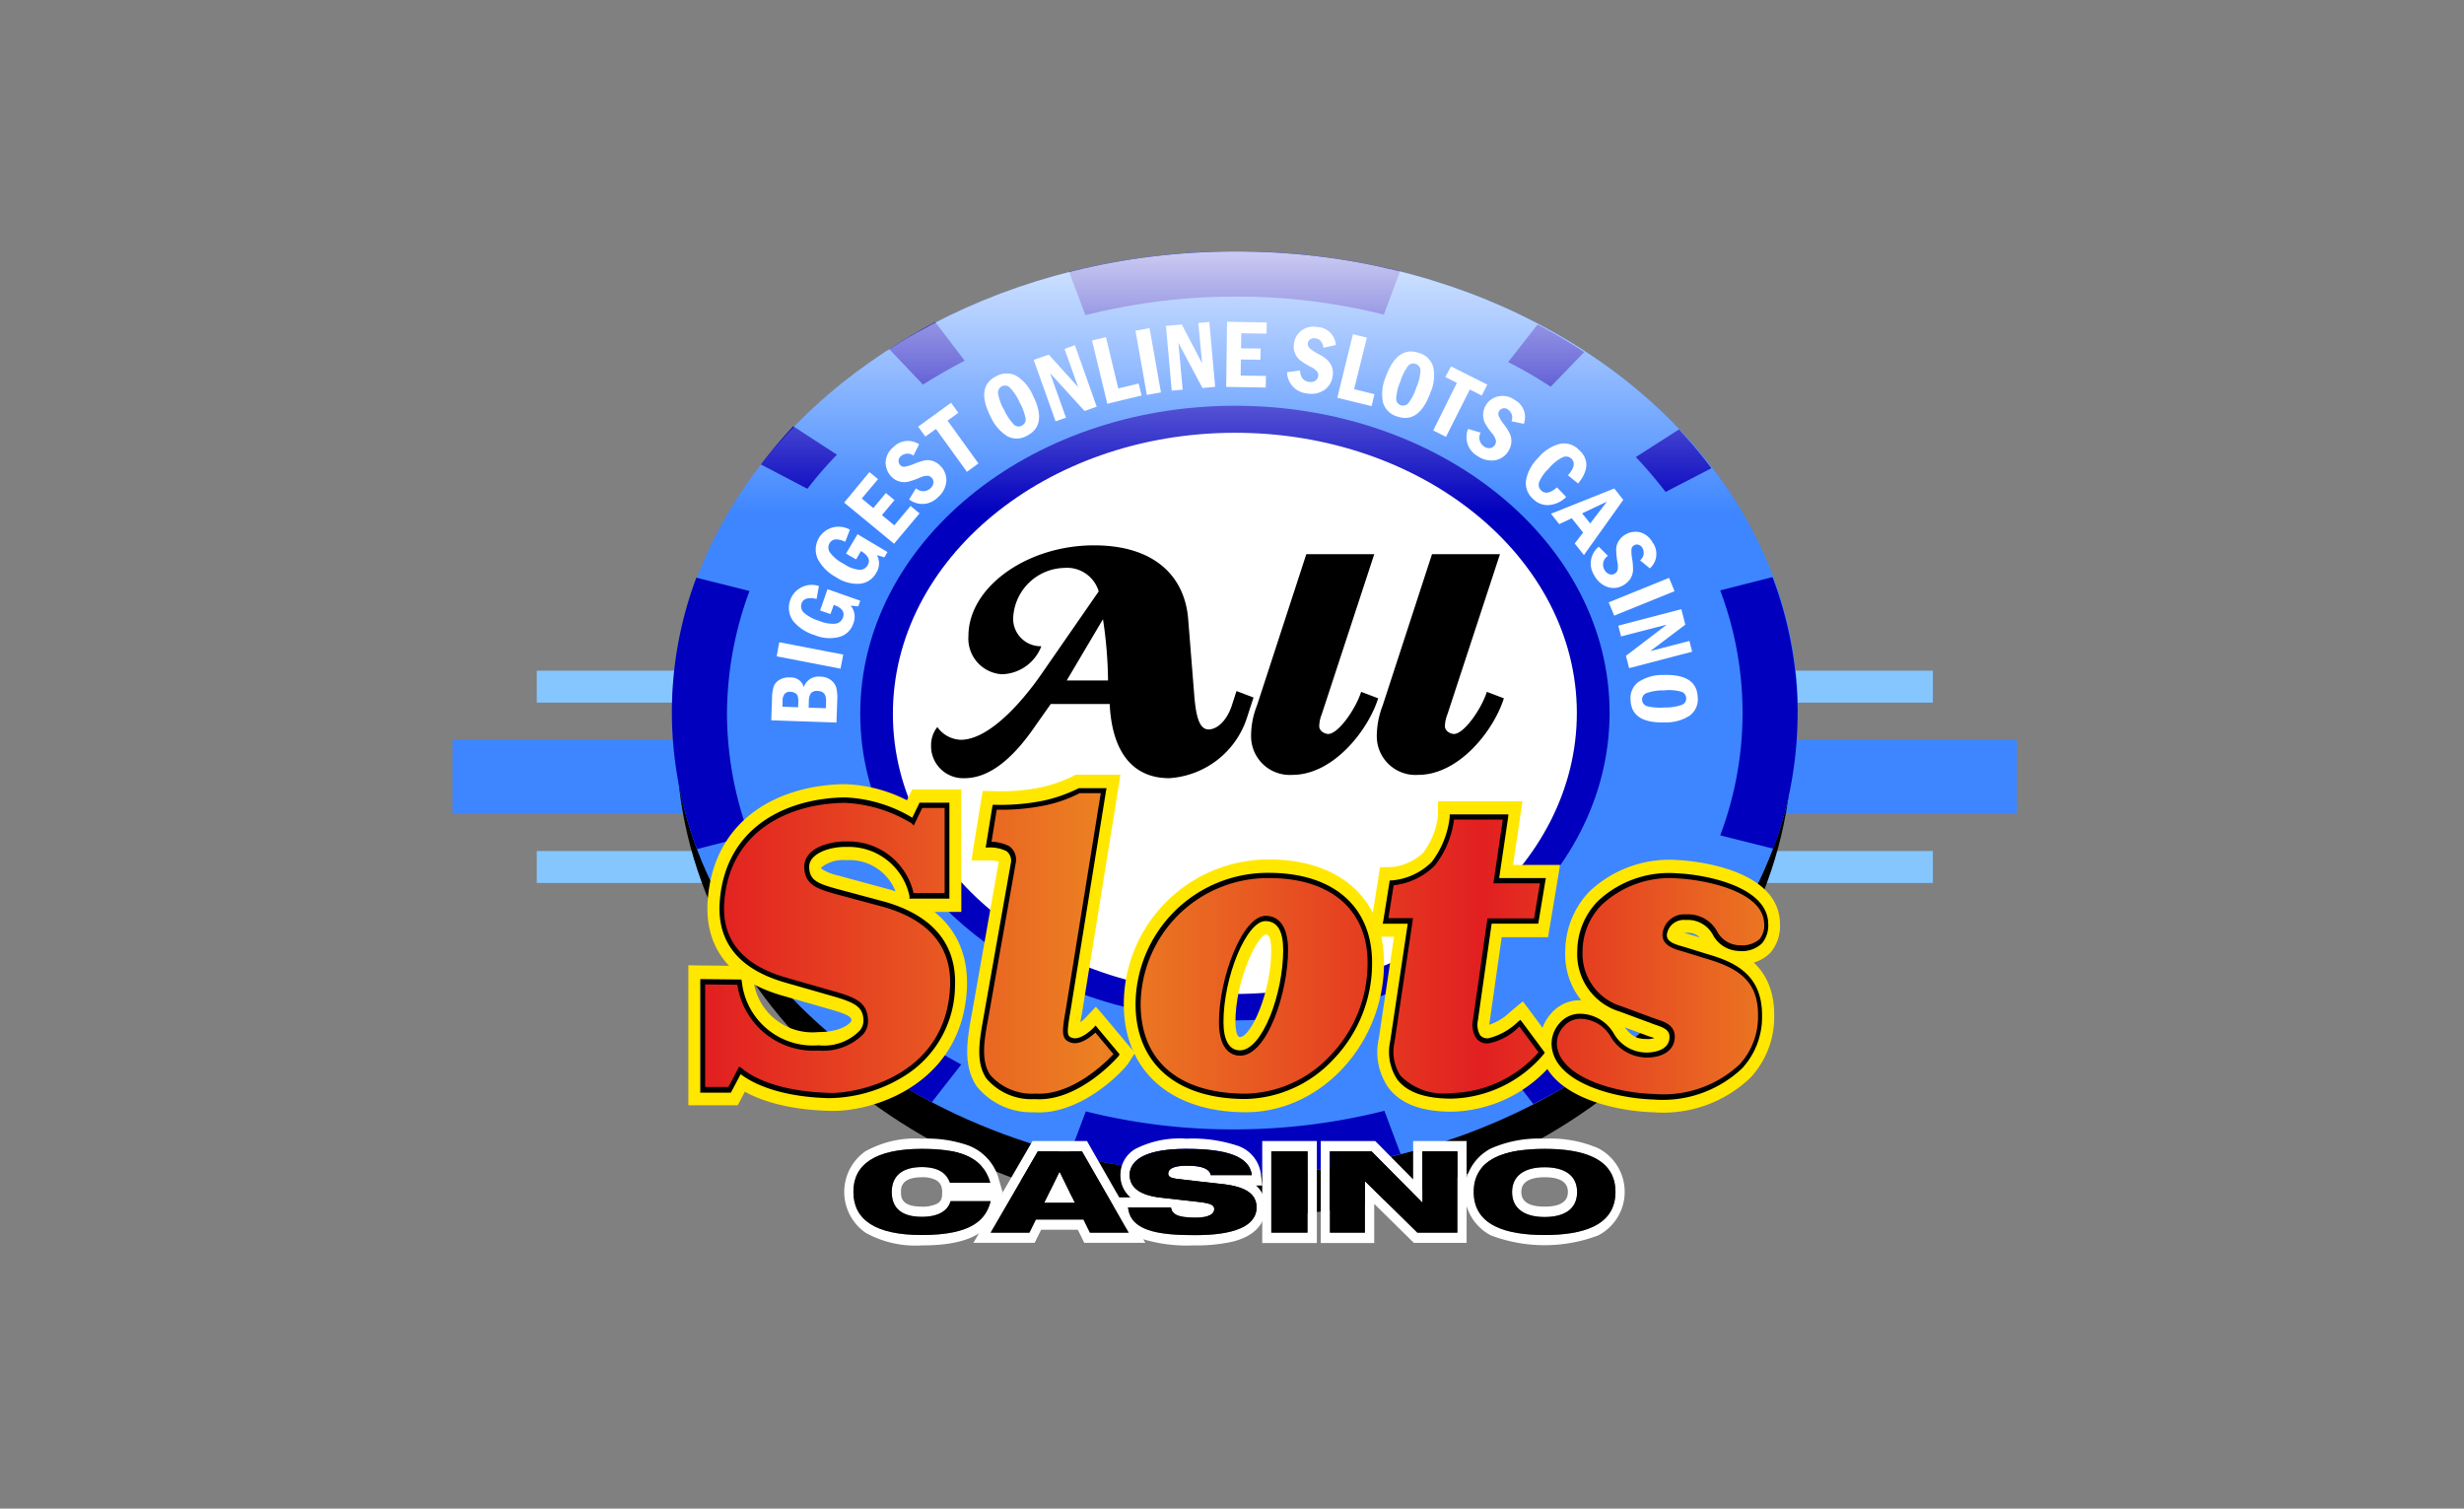<?xml version="1.0" encoding="UTF-8"?> <svg xmlns="http://www.w3.org/2000/svg" xmlns:xlink="http://www.w3.org/1999/xlink" width="147" height="90" viewBox="0 0 147 90"><rect x="0" y="0" width="147" height="90" fill="#808080" stroke="none"/><defs><linearGradient id="linear-gradient" x1="0.5" y1="0.999" x2="0.5" gradientUnits="objectBoundingBox"><stop offset="0" stop-color="#fff" stop-opacity="0"></stop><stop offset="1" stop-color="#fff"></stop></linearGradient><linearGradient id="linear-gradient-2" x1="-0.056" y1="0.5" x2="4.391" y2="0.5" gradientUnits="objectBoundingBox"><stop offset="0.017" stop-color="#e21f21"></stop><stop offset="0.371" stop-color="#ec8022"></stop><stop offset="0.714" stop-color="#e21f21"></stop><stop offset="1" stop-color="#ec8022"></stop></linearGradient><linearGradient id="linear-gradient-3" x1="-2.168" y1="0.5" x2="6.059" y2="0.5" xlink:href="#linear-gradient-2"></linearGradient><linearGradient id="linear-gradient-4" x1="-1.94" y1="0.5" x2="2.858" y2="0.5" xlink:href="#linear-gradient-2"></linearGradient><linearGradient id="linear-gradient-5" x1="-4.432" y1="0.5" x2="2.637" y2="0.5" xlink:href="#linear-gradient-2"></linearGradient><linearGradient id="linear-gradient-6" x1="-4.081" y1="0.5" x2="1.162" y2="0.5" xlink:href="#linear-gradient-2"></linearGradient></defs><g id="Group_18133" data-name="Group 18133" transform="translate(19051.006 9535)"><g id="Group_17444" data-name="Group 17444" transform="translate(-19051 -9535)"><rect id="Rectangle_11061" data-name="Rectangle 11061" width="147" height="90" transform="translate(-0.005)" fill="none"></rect></g><g id="Template_Notes_-_Delete" transform="translate(-19024.006 -9520)"><g id="Group_17394" data-name="Group 17394" transform="translate(0 0)"><rect id="Rectangle_56884" data-name="Rectangle 56884" width="93.337" height="4.427" transform="translate(0 29.123)" fill="#3e86ff"></rect><rect id="Rectangle_56885" data-name="Rectangle 56885" width="83.291" height="1.904" transform="translate(5.023 25.011)" fill="#85c6ff"></rect><rect id="Rectangle_56886" data-name="Rectangle 56886" width="83.291" height="1.904" transform="translate(5.023 35.77)" fill="#85c6ff"></rect><path id="Path_116667" data-name="Path 116667" d="M181.386,35.092c0,15.735-14.906,28.492-33.293,28.492S114.8,50.827,114.8,35.092,129.706,6.6,148.093,6.6s33.293,12.757,33.293,28.492" transform="translate(-101.448 -5.969)"></path><path id="Path_116668" data-name="Path 116668" d="M179.858,28.663c.023,15.21-14.988,27.581-33.527,27.616s-33.6-12.254-33.632-27.464S127.687,1.234,146.238,1.2s33.6,12.254,33.62,27.464" transform="translate(-99.593 -1.199)" fill="#3e86ff"></path><g id="Group_17377" data-name="Group 17377" transform="translate(13.083)"><g id="Group_17376" data-name="Group 17376"><path id="Path_116669" data-name="Path 116669" d="M316.393,52.5l-.97,2.582a40.3,40.3,0,0,0,9.906,1.192,40.46,40.46,0,0,0,9.848-1.227l-.97-2.582a36.668,36.668,0,0,1-8.878,1.11,36.017,36.017,0,0,1-8.937-1.075m17.78-47.533.97-2.582a40.9,40.9,0,0,0-19.742.035l.97,2.582a36.594,36.594,0,0,1,8.878-1.11,35.99,35.99,0,0,1,8.925,1.075" transform="translate(-291.698 -1.198)" fill="#0100be"></path><path id="Path_116670" data-name="Path 116670" d="M117.125,168.329l-3.166-.794a22.874,22.874,0,0,0-1.46,8.119,23.12,23.12,0,0,0,1.5,8.072l3.119-.794a21.018,21.018,0,0,1-1.332-7.254,21.278,21.278,0,0,1,1.343-7.348m62.532,7.243a23.22,23.22,0,0,0-1.5-8.072l-3.119.794a20.711,20.711,0,0,1,0,14.614l3.166.794a23.192,23.192,0,0,0,1.449-8.131" transform="translate(-112.498 -148.073)" fill="#0100be"></path><path id="Path_116671" data-name="Path 116671" d="M260.181,81.679l1.741,2.266c.981-.491,1.916-1.028,2.827-1.589l-2.021-2.138c-.829.526-1.67,1-2.547,1.46M228,39.6l-1.752-2.3c-.946.5-1.869,1.04-2.745,1.612l2.009,2.114c.794-.5,1.635-.981,2.488-1.425" transform="translate(-210.533 -33.083)" fill="#0100be"></path><path id="Path_116672" data-name="Path 116672" d="M159.469,122.251l-2.769,1.425a27.536,27.536,0,0,0,1.974,2.255l2.558-1.635a19.4,19.4,0,0,1-1.764-2.044m51.353-26.424,2.734-1.413a26.058,26.058,0,0,0-1.939-2.313l-2.57,1.647a26.956,26.956,0,0,1,1.776,2.079" transform="translate(-151.536 -81.481)" fill="#0100be"></path><path id="Path_116673" data-name="Path 116673" d="M209.984,123.046l2.558,1.659a28.037,28.037,0,0,0,2.009-2.278l-2.769-1.449a25.34,25.34,0,0,1-1.8,2.068M162.533,92.194,159.927,90.5A29.248,29.248,0,0,0,158,92.778l2.769,1.449a23.868,23.868,0,0,1,1.764-2.033" transform="translate(-152.685 -80.068)" fill="#0100be"></path><path id="Path_116674" data-name="Path 116674" d="M223.544,81.185,221.5,83.3c.888.572,1.822,1.1,2.78,1.589l1.752-2.243c-.864-.467-1.694-.946-2.488-1.46m37.65-38.97,2-2.068a30,30,0,0,0-2.78-1.647l-1.752,2.243a25.639,25.639,0,0,1,2.535,1.472" transform="translate(-208.767 -34.142)" fill="#0100be"></path></g><path id="Path_116675" data-name="Path 116675" d="M253.406,98.281c.023,10.128-9.976,18.364-22.324,18.387s-22.371-8.154-22.382-18.282S218.664,80.023,231.012,80s22.371,8.154,22.394,18.282" transform="translate(-197.462 -70.794)" fill="#0100be"></path></g><path id="Path_116676" data-name="Path 116676" d="M266.2,110.493c.012,9.24-9.1,16.752-20.373,16.787s-20.42-7.453-20.431-16.693,9.1-16.763,20.361-16.787,20.42,7.453,20.443,16.693" transform="translate(-199.127 -82.982)" fill="#fff"></path><g id="Group_17380" data-name="Group 17380" transform="translate(14.065 31.214)"><path id="Path_116677" data-name="Path 116677" d="M137.523,285.335c.058-2-.7-4.614-4.673-5.782-.012,0-3.014-.818-3.014-.818a3.037,3.037,0,0,1-.993-.4h0a.978.978,0,0,1-.012-.14.255.255,0,0,1-.012.07,2.082,2.082,0,0,1,1.5-.444,2.954,2.954,0,0,1,3.072,2.266l-.012-.128v.946h3.808v-7.3h-2.932l-.245.5-.456.946,1.355-.222a8.664,8.664,0,0,0-4.7-1.542c-3.691.047-7.78,1.892-8.154,6.939-.14,1.963.514,4.544,4.462,5.677l2.815.806c1.285.362,1.3.514,1.3.7v-.023c-.058.187-.631.689-1.974.689a3.547,3.547,0,0,1-3.878-3.119l-.105-.806c0-.012-.724-.023-.724-.023l-2.184-.023-.864-.012v8.352h2.944l.245-.467.619-1.168-1.121.362-.128-.093c.549.479,2.2,1.589,5.794,1.694,2.617.128,8.06-1.577,8.271-7.441m-8.212,5.584c-3.248-.093-4.544-1.086-4.778-1.285l-.07-.058c-.023-.012-.093-.058-.093-.058l-.713-.409-.409.771-.619,1.168.736-.467h-1.6l.853.946v-6.448l-.864.946,2.184.023-.841-.806a5.321,5.321,0,0,0,5.561,4.743,3.9,3.9,0,0,0,3.189-1.227,2.06,2.06,0,0,0,.491-1.484v.047c-.082-1.741-1.472-2.138-2.582-2.453l-2.815-.806c-3.026-.864-3.271-2.512-3.177-3.68.35-4.755,5.047-5.175,6.483-5.2a7.658,7.658,0,0,1,3.621,1.121l-.152-.14.806.9.549-1.121.456-.946-.748.5h1.554l-.853-.946v5.4l.853-.946h-2.1l.853.946a4.642,4.642,0,0,0-4.719-4.03c-1.6-.035-3.213.724-3.248,2.255,0,1.729,1.273,2.1,2.3,2.406.012,0,3.014.818,3.014.818,3.119.911,3.423,2.652,3.388,3.878-.175,4.86-5.175,5.677-6.507,5.642" transform="translate(-120.9 -272.719)" fill="#ffe700"></path><path id="Path_116678" data-name="Path 116678" d="M272.888,284.451l-1.262-1.507-.6-.7-.631.666a1.63,1.63,0,0,1-.631.432h.035c-.023,0-.023-.012-.023-.012a.531.531,0,0,1,.269.374,5.369,5.369,0,0,1,.105-.829l.023-.117,2.138-13.235.175-1.121h-2.675l-.187.105a8.5,8.5,0,0,1-1.9.654,11.666,11.666,0,0,1-2.722.222l-.724-.012c-.012,0-.14.794-.14.794l-.362,2.231-.175,1.121h1.016a2.4,2.4,0,0,1,.7.093.2.2,0,0,1-.047-.035l.012.012.012.012a.141.141,0,0,1-.047-.14l.012-.035-1.6,9.042-.047.257c-.257,1.425-.549,3.037.315,4.287a4.2,4.2,0,0,0,3.4,1.53c2.874.21,5.525-2.64,5.7-3.026l.327-.514Zm-5.455,2.185a2.854,2.854,0,0,1-2.149-.794c-.4-.572-.187-1.682,0-2.757l.047-.269,1.6-9.042v-.047a1.833,1.833,0,0,0-.689-1.717l.035.023a2.847,2.847,0,0,0-1.671-.432l.841,1.121.362-2.231-.841.783a13.534,13.534,0,0,0,3.119-.269,9.735,9.735,0,0,0,2.325-.818l-.4.105h1.472l-.841-1.121-2.138,13.235-.023.117c-.164,1.028-.362,2.313.958,2.64.993.257,1.974-.713,2.161-.911l-1.215-.035,1.262,1.507-.14-1.063.129-.21c-.035.035-2.1,2.336-4.205,2.185" transform="translate(-246.709 -268.4)" fill="#ffe700"></path><path id="Path_116679" data-name="Path 116679" d="M389.293,333.7c-2.021,0-3.493,4.264-3.493,7.126,0,2.056,1.063,2.792,1.974,2.792,2.348,0,3.575-4.614,3.575-7.091,0-2.079-1.063-2.827-2.056-2.827m.339,2.839c0,2.523-1.215,5.187-1.869,5.187-.257,0-.269-.806-.269-.888,0-2.535,1.3-5.117,1.8-5.233h-.012c.105,0,.35,0,.35.935" transform="translate(-354.855 -326.072)" fill="#ffe700"></path><path id="Path_116680" data-name="Path 116680" d="M350.578,324.877c-1.671,0-5.572-.444-5.572-4.556a6.846,6.846,0,0,1,6.951-6.717c1.554,0,5.163.421,5.163,4.264a6.957,6.957,0,0,1-6.542,7.009m8.247-7.009c0-3.808-2.628-6.168-6.869-6.168a8.645,8.645,0,0,0-8.656,8.621c0,3.984,2.792,6.46,7.278,6.46s8.247-4.077,8.247-8.913" transform="translate(-317.32 -306.642)" fill="#ffe700"></path><path id="Path_116681" data-name="Path 116681" d="M476.911,294.581a3.28,3.28,0,0,1-1.3.771h-.07a.238.238,0,0,1,.152.164,1.162,1.162,0,0,1,0-.339v.035l.841-5.911-.841.806h3.493l.129-.783.4-2.406.187-1.121h-3.808l.841,1.1.561-3.8.164-1.1h-5.047v.9a4.584,4.584,0,0,1-.876,2.173,3.212,3.212,0,0,1-1.881.853l-.7.012-.117.771-.362,2.266-.175,1.11H471l-.841-1.11-1.075,7.2a3.694,3.694,0,0,0,.584,2.92c.724.958,1.963,1.425,3.773,1.425a8.058,8.058,0,0,0,6.11-3.014l.35-.584-.4-.537-1.3-1.752-.514-.689c-.035.012-.806.666-.783.642m1.565-6.378h-3.5l-.117.806-.841,5.911v.047a2.44,2.44,0,0,0,.385,1.752,1.481,1.481,0,0,0,1.262.537c.724-.023,2.71-1.04,2.71-2.009l-1.507.607,1.3,1.752-.058-1.133.047-.082a6.549,6.549,0,0,1-4.743,2.243c-1.577,0-2.22-.409-2.477-.748a1.669,1.669,0,0,1-.21-1.378l1.075-7.2.164-1.11H469.47l.841,1.11.362-2.266-.829.783a4.814,4.814,0,0,0,3.072-1.425,6.321,6.321,0,0,0,1.367-3.458l-.853.946h3.2l-.841-1.1-.561,3.8-.164,1.1h3.785l-.841-1.121-.4,2.406Z" transform="translate(-427.894 -280.411)" fill="#ffe700"></path><path id="Path_116682" data-name="Path 116682" d="M570.11,315.586c-.187-3.4-5.864-3.668-6.1-3.68a6.953,6.953,0,0,0-5.257,1.869,5.156,5.156,0,0,0-1.448,3.528,4.345,4.345,0,0,0,3.037,4.392c-.012,0,1.752.654,1.752.654.105.047.234.082.339.117a2.031,2.031,0,0,1,.467.187.32.32,0,0,1-.093-.21v.012c0-.012.012-.023.012-.035a1.023,1.023,0,0,1-.631.164c-.783.012-1.04-.315-1.46-.853a3.031,3.031,0,0,0-2.547-1.46,2.252,2.252,0,0,0-1.717.783,2.623,2.623,0,0,0-.678,1.846c.117,3.072,4.486,4,6.775,4.054a7.53,7.53,0,0,0,5.806-2.079,5.316,5.316,0,0,0,1.4-3.691c.023-3.341-2.582-4.112-3.832-4.474.012,0-1.227-.374-1.227-.374a1.212,1.212,0,0,1-.14-.035,2.689,2.689,0,0,1-.6-.21.414.414,0,0,1,.117.315v-.023h0a.56.56,0,0,1,.409-.128,1.039,1.039,0,0,1,1.063.572,2.539,2.539,0,0,0,2.021,1.273,2.319,2.319,0,0,0,1.963-.666,2.453,2.453,0,0,0,.561-1.846m-2.371.607a.871.871,0,0,1-.818-.526,2.661,2.661,0,0,0-2.395-1.32,2.036,2.036,0,0,0-2.138,1.846c-.129,1.4,1.2,1.776,1.776,1.927l.105.035c-.023,0,1.227.374,1.227.374,1.963.572,2.582,1.215,2.57,2.628a3.334,3.334,0,0,1-.888,2.348,5.943,5.943,0,0,1-4.579,1.542c-2.628-.07-5.07-1.121-5.1-2.22a.714.714,0,0,1,.187-.444.67.67,0,0,1,.479-.234c.666.012.888.292,1.285.806a3.2,3.2,0,0,0,2.78,1.519,2.1,2.1,0,0,0,2.29-1.927,1.889,1.889,0,0,0-1.589-1.916c-.105-.035-.2-.058-.28-.093-.012,0-1.776-.654-1.776-.654a2.5,2.5,0,0,1-1.857-2.523,3.142,3.142,0,0,1,.9-2.184,5.361,5.361,0,0,1,4.019-1.367c1.834.07,4.416.829,4.474,1.892a.579.579,0,0,1-.058.374.8.8,0,0,1-.607.117" transform="translate(-504.985 -306.813)" fill="#ffe700"></path></g><g id="Group_17383" data-name="Group 17383" transform="translate(23.363 52.93)"><path id="Path_116683" data-name="Path 116683" d="M205.138,458.354c-1.25,0-1.25-.572-1.25-.876,0-.234,0-.876,1.25-.876a1.77,1.77,0,0,1,.806.152.68.68,0,0,1,.385.526,1.026,1.026,0,0,1,.012.327.775.775,0,0,1-.058.327.529.529,0,0,1-.3.269,1.918,1.918,0,0,1-.841.152m-.012-4.054a6.1,6.1,0,0,0-3.376.759,2.963,2.963,0,0,0,.035,4.86,6.129,6.129,0,0,0,3.341.748c2.78,0,4.205-.759,4.638-2.465l.164-.666h.035l-.023-.058.012-.047h-.023l-.2-.689a2.978,2.978,0,0,0-1.811-2.033,7.454,7.454,0,0,0-2.792-.409m0,.607c1.986,0,3.621.339,4.089,2.021h-2.406c-.129-.35-.444-.935-1.671-.935-1.355,0-1.8.689-1.8,1.484s.4,1.484,1.8,1.484c.97,0,1.554-.362,1.706-.935h2.395c-.269,1.051-1.04,2.021-4.112,2.021-2.745,0-4.077-.9-4.077-2.57-.012-1.612,1.262-2.57,4.077-2.57" transform="translate(-200.5 -454.3)" fill="#fff"></path><path id="Path_116684" data-name="Path 116684" d="M273.275,455.5h-3.247l-.164.28-2.815,4.848-.549.946h3.656l.152-.315.234-.467h2.185l.234.467.152.315h3.645l-.549-.946-2.769-4.836Zm-2.547,3.68h1.822l-.9-1.834h-.023Zm2.243-3.061,2.792,4.848h-2.313l-.385-.783h-2.839l-.386.783h-2.313l2.815-4.848Z" transform="translate(-258.79 -455.36)" fill="#fff"></path><path id="Path_116685" data-name="Path 116685" d="M344.289,454.3a5.81,5.81,0,0,0-3.026.607,1.784,1.784,0,0,0-.9,1.542,1.711,1.711,0,0,0,.6,1.355H340.2l.058.678a2.089,2.089,0,0,0,1.565,1.846,9.031,9.031,0,0,0,2.9.339,10.085,10.085,0,0,0,2.325-.222c1.624-.409,1.963-1.343,1.963-2.044a1.659,1.659,0,0,0-.561-1.308h.374l-.082-.689a2.071,2.071,0,0,0-1.5-1.717,8.477,8.477,0,0,0-2.956-.385m0,.607c2.348,0,3.773.42,3.913,1.565h-2.453c-.058-.327-.421-.561-1.414-.561-.724,0-1.121.152-1.121.479,0,.164.152.257.479.3.549.07,2.208.257,2.85.327,1.2.152,1.939.526,1.939,1.378,0,1.647-2.85,1.659-3.75,1.659-2.2,0-3.785-.292-3.913-1.647h2.558c.058.362.327.6,1.449.6.549,0,1.133-.093,1.133-.514,0-.257-.269-.35-1.028-.432l-2.161-.245c-1.332-.152-1.857-.654-1.857-1.367.012-.643.537-1.542,3.376-1.542" transform="translate(-323.881 -454.3)" fill="#fff"></path><path id="Path_116686" data-name="Path 116686" d="M417.259,455.5H414v6.086h3.259V455.5Zm-.549,5.467h-2.161v-4.848h2.161Z" transform="translate(-389.059 -455.36)" fill="#fff"></path><path id="Path_116687" data-name="Path 116687" d="M452.6,455.5h-3.189v2.29l-2.1-2.126-.164-.164H443.9v6.086h3.189V459.25l2.208,2.173.152.152H452.6V455.5Zm-.549.619v4.848h-2.395l-3.107-3.061h-.023v3.061h-2.091v-4.848h2.488l3.014,3.037h.023v-3.037Z" transform="translate(-415.467 -455.36)" fill="#fff"></path><path id="Path_116688" data-name="Path 116688" d="M522.078,458.354c-.923,0-1.39-.292-1.39-.876,0-.724.748-.876,1.39-.876.923,0,1.39.292,1.39.876s-.467.876-1.39.876m0-4.054a7.087,7.087,0,0,0-3.2.584,2.921,2.921,0,0,0,0,5.187,9.063,9.063,0,0,0,6.4,0,2.93,2.93,0,0,0,0-5.2,7.232,7.232,0,0,0-3.2-.572m0,4.673c1.168,0,1.939-.467,1.939-1.484s-.771-1.484-1.939-1.484-1.939.479-1.939,1.484.783,1.484,1.939,1.484m0-4.065c2.29,0,4.229.561,4.229,2.57s-1.939,2.57-4.229,2.57-4.229-.561-4.229-2.57,1.939-2.57,4.229-2.57" transform="translate(-480.292 -454.3)" fill="#fff"></path></g><g id="Group_17384" data-name="Group 17384" transform="translate(23.912 53.538)"><path id="Path_116689" data-name="Path 116689" d="M209.276,459.5c1.986,0,3.621.339,4.089,2.021h-2.406c-.128-.35-.444-.935-1.671-.935-1.355,0-1.8.689-1.8,1.484s.4,1.484,1.8,1.484c.97,0,1.554-.362,1.706-.935h2.395c-.269,1.051-1.04,2.021-4.112,2.021-2.745,0-4.077-.9-4.077-2.57-.012-1.612,1.262-2.57,4.077-2.57" transform="translate(-205.199 -459.5)"></path><path id="Path_116690" data-name="Path 116690" d="M278.5,463.861h1.822l-.9-1.834H279.4Zm5.035,1.787h-2.313l-.385-.783H278l-.386.783H275.3l2.815-4.848h2.64" transform="translate(-267.111 -460.648)"></path><path id="Path_116691" data-name="Path 116691" d="M348.969,459.5c2.348,0,3.773.421,3.913,1.565H350.43c-.058-.327-.421-.561-1.413-.561-.724,0-1.121.152-1.121.479,0,.164.152.257.479.3.549.07,2.208.257,2.85.327,1.2.152,1.939.526,1.939,1.378,0,1.647-2.85,1.659-3.75,1.659-2.2,0-3.785-.292-3.913-1.647h2.558c.058.362.327.6,1.449.6.549,0,1.133-.093,1.133-.514,0-.257-.269-.35-1.028-.432l-2.161-.245c-1.332-.152-1.857-.654-1.857-1.367.012-.642.537-1.542,3.376-1.542" transform="translate(-329.11 -459.5)"></path><rect id="Rectangle_56887" data-name="Rectangle 56887" width="2.161" height="4.848" transform="translate(24.929 0.152)"></rect><path id="Path_116692" data-name="Path 116692" d="M456.2,460.8v4.848h-2.383l-3.119-3.061h-.012v3.061H448.6V460.8h2.488l3.014,3.037h.012V460.8Z" transform="translate(-420.167 -460.648)"></path><path id="Path_116693" data-name="Path 116693" d="M526.229,463.565c1.168,0,1.939-.467,1.939-1.484s-.771-1.484-1.939-1.484-1.939.479-1.939,1.484.783,1.484,1.939,1.484m0-4.065c2.29,0,4.229.561,4.229,2.57s-1.939,2.57-4.229,2.57S522,464.079,522,462.07s1.939-2.57,4.229-2.57" transform="translate(-484.992 -459.5)"></path></g><g id="Group_17385" data-name="Group 17385" transform="translate(28.539 17.535)"><path id="Path_116694" data-name="Path 116694" d="M255.057,155.716,252.9,159.36h2.465a25.558,25.558,0,0,0-.3-3.645m8.551,5.981a5.227,5.227,0,0,1-4.6,3.493c-2.255,0-3.423-1.67-3.551-4.427h-3.516l-1.086,1.542c-.923,1.3-2.336,2.885-4.054,2.885a1.914,1.914,0,0,1-2-1.974,1.694,1.694,0,0,1,.374-1.075,1.792,1.792,0,0,0,1.39.759c1.869,0,4-2.734,4.813-3.913l3.423-4.941a1.973,1.973,0,0,0-2.056-1.4,3.128,3.128,0,0,0-3.049,3.049,1.645,1.645,0,0,0,1.682,1.624,2.592,2.592,0,0,1-2.348,1.671,2.129,2.129,0,0,1-2-2.29c0-2.9,3.481-5.4,7.488-5.4,3.715,0,5.42,1.939,5.619,4.381l.35,4.381c.093,1.25.257,2.22.864,2.22.537,0,1.11-.561,1.39-1.425l.28-.864,1.016.385Z" transform="translate(-244.8 -151.3)"></path><path id="Path_116695" data-name="Path 116695" d="M410.765,168.965a2.306,2.306,0,0,1-2.465-2.3,4.866,4.866,0,0,1,.35-1.834l2.944-9.03h4.054l-3.131,9.544a2.012,2.012,0,0,0-.152.724c0,.269.315.456.537.456.607,0,1.647-1.507,1.963-2.512l1.016.385c-.584,1.881-2.663,4.568-5.117,4.568" transform="translate(-389.2 -155.274)"></path><path id="Path_116696" data-name="Path 116696" d="M474.965,168.965a2.306,2.306,0,0,1-2.465-2.3,5.106,5.106,0,0,1,.35-1.834l2.944-9.03h4.054l-3.131,9.544a2.012,2.012,0,0,0-.152.724c0,.269.315.456.537.456.607,0,1.647-1.507,1.963-2.512l1.016.385c-.584,1.881-2.652,4.568-5.117,4.568" transform="translate(-445.901 -155.274)"></path></g><path id="Path_116697" data-name="Path 116697" d="M215.441,60.031a.412.412,0,0,1-.28-.374.4.4,0,0,1,.257-.4,2.893,2.893,0,0,1,1.04-.164,2.671,2.671,0,0,1,1.051.082.411.411,0,0,1,.28.374.388.388,0,0,1-.245.4,2.84,2.84,0,0,1-1.04.164,3.274,3.274,0,0,1-1.063-.082m2.582.549a1.2,1.2,0,0,0,.456-1.075c-.035-.935-.724-1.378-2.056-1.332a2.575,2.575,0,0,0-1.484.421,1.192,1.192,0,0,0-.467,1.075c.035.935.724,1.378,2.056,1.332a2.56,2.56,0,0,0,1.5-.421m-4.287-5.35.164.643,2.722-.7-2.43,1.857.187.736,3.762-.981-.164-.642-2.336.607,2.091-1.577-.234-.923Zm-.572-1.39.327.794,3.6-1.46-.327-.794Zm2.628-3.551a1.239,1.239,0,0,0-.724-.619,1.156,1.156,0,0,0-.911.128,1.113,1.113,0,0,0-.409.4.99.99,0,0,0-.14.5,5.237,5.237,0,0,0,.07.724,1.212,1.212,0,0,1,.012.5.392.392,0,0,1-.175.21.361.361,0,0,1-.327.023.541.541,0,0,1-.28-.257.618.618,0,0,1,.21-.829l-.549-.549a1.292,1.292,0,0,0-.269,1.706,1.432,1.432,0,0,0,.794.7,1.12,1.12,0,0,0,.958-.117,1.184,1.184,0,0,0,.409-.385,1.05,1.05,0,0,0,.152-.491,3.556,3.556,0,0,0-.047-.654,2.58,2.58,0,0,1-.047-.6.326.326,0,0,1,.164-.245.309.309,0,0,1,.269-.023.369.369,0,0,1,.234.21.566.566,0,0,1-.152.713l.584.479a1.152,1.152,0,0,0,.175-1.53m-4.217-1.752,1.484-.7-1,1.3Zm-1.857.023.491.619.748-.35.678.853-.5.654.549.689,2.348-3.294-.537-.678Zm-.572-1.378a.473.473,0,0,1-.14-.491,2.251,2.251,0,0,1,.572-.818,2.538,2.538,0,0,1,.853-.689.477.477,0,0,1,.5.082c.245.234.187.561-.2,1l.607.491c.631-.783.654-1.449.058-2a1.238,1.238,0,0,0-1.168-.362,2.492,2.492,0,0,0-1.273.829,2.531,2.531,0,0,0-.724,1.332,1.247,1.247,0,0,0,.432,1.133,1.2,1.2,0,0,0,.97.35,1.653,1.653,0,0,0,.993-.479l-.549-.572c-.4.339-.7.409-.935.187m-1.612-5.42a1.2,1.2,0,0,0-.935-.2,1.131,1.131,0,0,0-.818,1.589,3.926,3.926,0,0,0,.409.6,1.068,1.068,0,0,1,.245.444.368.368,0,0,1-.058.269.42.42,0,0,1-.28.187.531.531,0,0,1-.362-.093.629.629,0,0,1-.21-.829l-.748-.222a1.3,1.3,0,0,0,.572,1.624,1.455,1.455,0,0,0,1.04.245,1.156,1.156,0,0,0,.794-.549,1.089,1.089,0,0,0,.082-1.04,2.956,2.956,0,0,0-.35-.549,2.209,2.209,0,0,1-.315-.514.324.324,0,0,1,.035-.292.337.337,0,0,1,.222-.152.372.372,0,0,1,.3.07.579.579,0,0,1,.21.7l.736.152a1.155,1.155,0,0,0-.572-1.437m-4.112-1.355.689.35L202.7,43.583l.759.385,1.425-2.827.713.362.327-.654-2.161-1.086Zm-2.208,1.565a.429.429,0,0,1-.456.117.4.4,0,0,1-.269-.385,3.006,3.006,0,0,1,.245-1.016,3.115,3.115,0,0,1,.467-.946.409.409,0,0,1,.456-.117.42.42,0,0,1,.28.374,2.64,2.64,0,0,1-.245,1.028,3.03,3.03,0,0,1-.479.946M202.7,39.8a1.213,1.213,0,0,0-.818-.829c-.888-.315-1.554.152-2.009,1.4a2.647,2.647,0,0,0-.175,1.53,1.227,1.227,0,0,0,.818.841c.888.315,1.554-.152,2.009-1.4A2.514,2.514,0,0,0,202.7,39.8m-5.724,1.834,2.044.5.175-.713-1.215-.3.759-3.072-.829-.21Zm-1.192-4.217a1.209,1.209,0,0,0-.935.2,1.131,1.131,0,0,0-.456.794,1.01,1.01,0,0,0,.058.561,1.03,1.03,0,0,0,.3.421,4.267,4.267,0,0,0,.619.386,1.2,1.2,0,0,1,.409.3.368.368,0,0,1,.058.269.374.374,0,0,1-.187.28.556.556,0,0,1-.374.058c-.315-.047-.5-.269-.526-.678l-.771.105a1.3,1.3,0,0,0,1.18,1.262,1.387,1.387,0,0,0,1.04-.2,1.193,1.193,0,0,0,.5-.829,1.116,1.116,0,0,0-.047-.561,1.054,1.054,0,0,0-.292-.421,2.617,2.617,0,0,0-.549-.362,2.359,2.359,0,0,1-.5-.339.358.358,0,0,1-.093-.28.331.331,0,0,1,.14-.234.4.4,0,0,1,.315-.058c.269.035.421.222.479.561l.736-.164a1.152,1.152,0,0,0-1.11-1.075m-5.432,3.575,2.36.035.012-.689-1.507-.023.012-.958,1.168.012.012-.666-1.168-.012.012-.9,1.507.023.012-.666L190.4,37.1Zm-3.248.222.654-.058-.257-2.8,1.437,2.7.759-.07-.35-3.867-.654.058.222,2.406L187.7,37.264l-.946.082Zm-1.484.257.841-.152-.678-3.832-.841.152Zm-2.36.526L185.3,41.5l-.175-.713-1.215.292-.736-3.061-.829.2Zm-3.084,1.051.619-.222-.946-2.652,2.056,2.255.724-.257-1.3-3.668-.619.222L181.517,41l-1.752-1.939-.9.315Zm-1.787-.152a.417.417,0,0,1-.234.409.394.394,0,0,1-.467-.07,3.117,3.117,0,0,1-.584-.876,2.786,2.786,0,0,1-.362-.993.415.415,0,0,1,.689-.35,2.783,2.783,0,0,1,.584.876,3.189,3.189,0,0,1,.374,1m-.572-2.57a1.254,1.254,0,0,0-1.168.023c-.841.421-.958,1.238-.35,2.418a2.606,2.606,0,0,0,.993,1.168,1.191,1.191,0,0,0,1.168-.023c.841-.421.958-1.238.35-2.43a2.5,2.5,0,0,0-.993-1.156m-5.409,3.633.631-.456,1.846,2.558.689-.5L173.725,43l.642-.467-.432-.6-1.963,1.425Zm-1.939.654a1.215,1.215,0,0,0-.432.853,1.185,1.185,0,0,0,.327.864,1.053,1.053,0,0,0,.993.327,4.771,4.771,0,0,0,.689-.234,1.153,1.153,0,0,1,.491-.128.386.386,0,0,1,.35.432.526.526,0,0,1-.187.327.628.628,0,0,1-.853-.012l-.409.666a1.285,1.285,0,0,0,1.717-.128,1.414,1.414,0,0,0,.5-.935,1.181,1.181,0,0,0-.327-.911,1.109,1.109,0,0,0-.467-.315.931.931,0,0,0-.5-.035,3.338,3.338,0,0,0-.619.2,2.959,2.959,0,0,1-.572.175.3.3,0,0,1-.269-.105.385.385,0,0,1-.093-.257.38.38,0,0,1,.152-.28.59.59,0,0,1,.736-.023l.339-.678a1.218,1.218,0,0,0-1.565.2m.07,5.736,1.519-1.811-.537-.444-.97,1.156-.736-.607.748-.9-.514-.421-.748.9-.689-.572.97-1.156-.514-.421-1.507,1.822Zm-2.266.935.292-.5c.444.269.572.549.4.841a.542.542,0,0,1-.5.28,2.029,2.029,0,0,1-.935-.362,2.319,2.319,0,0,1-.829-.689.523.523,0,0,1-.012-.537c.164-.269.479-.3.935-.082l.28-.724a1.365,1.365,0,0,0-1.927,1.729,2.652,2.652,0,0,0,1.11,1.11,2.252,2.252,0,0,0,1.4.385,1.225,1.225,0,0,0,.981-.642,1.026,1.026,0,0,0,.047-1.063l.444.129.187-.315-1.787-1.063-.689,1.156Zm-1.53,3.259.2-.549c.479.175.666.421.549.748a.548.548,0,0,1-.432.374,2.01,2.01,0,0,1-.981-.164,2.377,2.377,0,0,1-.946-.514.533.533,0,0,1-.117-.526c.105-.292.409-.386.9-.269l.14-.771a1.365,1.365,0,0,0-1.554,2.068,2.651,2.651,0,0,0,1.308.864,2.3,2.3,0,0,0,1.46.105,1.209,1.209,0,0,0,.841-.818,1.028,1.028,0,0,0-.164-1.051l.456.047.117-.339-1.951-.689-.444,1.273Zm.6,3.259.164-.841-3.82-.736-.152.841Zm-1.9,2.325.012-.421a.771.771,0,0,1,.128-.444.47.47,0,0,1,.409-.128c.339.012.5.21.491.607l-.012.421Zm-1.565-.058.012-.339a.6.6,0,0,1,.152-.456.44.44,0,0,1,.315-.093.593.593,0,0,1,.339.117c.093.07.14.245.129.526l-.012.28Zm3.224.946.047-1.332a2.632,2.632,0,0,0-.058-.748.88.88,0,0,0-.327-.456,1.017,1.017,0,0,0-.631-.2.918.918,0,0,0-.981.631.784.784,0,0,0-.818-.584,1.1,1.1,0,0,0-.631.14.76.76,0,0,0-.339.385,2.326,2.326,0,0,0-.105.7l-.047,1.332Z" transform="translate(-144.194 -32.906)" fill="#fff"></path><path id="Path_116698" data-name="Path 116698" d="M201.711,16.782C196.291,7.53,184.738,1.164,171.386,1.2c-13.294.035-24.765,6.39-30.186,15.6h60.511Z" transform="translate(-124.764 -1.199)" opacity="0.8" fill="url(#linear-gradient)"></path><g id="Group_17391" data-name="Group 17391" transform="translate(14.929 32.184)"><g id="Group_17386" data-name="Group 17386" transform="translate(0 0.559)"><path id="Path_116699" data-name="Path 116699" d="M135.823,299.107c-3.925-.117-5.257-1.484-5.3-1.507l-.619,1.168h-1.6V292.32l2.184.023a4.432,4.432,0,0,0,4.719,3.937c2.021,0,2.885-.993,2.815-1.659-.035-.9-.584-1.192-1.939-1.577l-2.815-.806c-2.114-.607-4.019-1.892-3.82-4.673.315-4.3,3.8-6.028,7.324-6.075a8.425,8.425,0,0,1,4.077,1.262l.456-.946h1.565v5.4h-2.1a3.832,3.832,0,0,0-3.9-3.084c-1.016-.023-2.336.409-2.36,1.332,0,.97.666,1.168,1.659,1.46l3,.806c1.764.514,4.135,1.682,4.042,4.836C143.007,297.915,137.774,299.177,135.823,299.107Z" transform="translate(-128.3 -281.489)" fill="url(#linear-gradient-2)"></path></g><g id="Group_17387" data-name="Group 17387" transform="translate(16.636)"><path id="Path_116700" data-name="Path 116700" d="M273.89,294.924c-3.878-.269-3.283-2.7-2.885-4.941l1.6-9.042a.865.865,0,0,0-.315-.783,2.541,2.541,0,0,0-1.157-.245l.362-2.231a13.244,13.244,0,0,0,2.92-.245,8.87,8.87,0,0,0,2.126-.736h1.449l-2.138,13.235c-.175,1.145-.257,1.53.28,1.659.6.152,1.378-.678,1.378-.678l1.262,1.507C278.75,292.47,276.4,295.1,273.89,294.924Z" transform="translate(-270.714 -276.7)" fill="url(#linear-gradient-3)"></path></g><g id="Group_17388" data-name="Group 17388" transform="translate(25.969 5.047)"><path id="Path_116701" data-name="Path 116701" d="M359.4,324.351c0,2.5-1.215,6.133-2.722,6.133-.666,0-1.121-.584-1.121-1.846,0-2.652,1.378-6.18,2.64-6.18C359.058,322.458,359.4,323.253,359.4,324.351Zm5.023.759c0-3.715-2.815-5.21-6.016-5.21a7.721,7.721,0,0,0-7.8,7.663c0,3.551,2.477,5.5,6.425,5.5C360.786,333.077,364.419,329.608,364.419,325.11Z" transform="translate(-350.6 -319.9)" fill="url(#linear-gradient-4)"></path></g><g id="Group_17389" data-name="Group 17389" transform="translate(40.734 1.565)"><path id="Path_116702" data-name="Path 116702" d="M485.983,296.3H483.2l-.841,5.911c-.058.584,0,1.262.783,1.238a4.169,4.169,0,0,0,1.881-1.051l1.3,1.752a7.335,7.335,0,0,1-5.4,2.582c-1.8,0-3.937-.491-3.516-3.236l1.075-7.2H477l.362-2.266a3.974,3.974,0,0,0,2.477-1.145,5.441,5.441,0,0,0,1.121-2.792h3.2l-.561,3.8h2.78Z" transform="translate(-477 -290.1)" fill="url(#linear-gradient-5)"></path></g><g id="Group_17390" data-name="Group 17390" transform="translate(50.768 5.059)"><path id="Path_116703" data-name="Path 116703" d="M573.935,324.3c-1.822-.175-1.04-1.776-3.166-1.846a1.156,1.156,0,0,0-1.262.993c-.058.631.677.783,1.238.946l1.238.385c1.682.491,3.224,1.215,3.2,3.551-.023,3.283-2.955,4.918-6.343,4.836-2.535-.07-5.864-1.075-5.946-3.119a1.6,1.6,0,0,1,1.542-1.659c2.138.023,1.706,2.336,4.042,2.313.666-.023,1.4-.269,1.437-1.04.035-.736-.724-.829-1.3-1.051l-1.741-.666a3.409,3.409,0,0,1-2.442-3.458c.082-3.236,3.259-4.626,5.818-4.474,1.1.047,5.163.584,5.28,2.792A1.315,1.315,0,0,1,573.935,324.3Z" transform="translate(-562.896 -320.004)" fill="url(#linear-gradient-6)"></path></g></g><g id="Group_17393" data-name="Group 17393" transform="translate(14.777 32.02)"><path id="Path_116704" data-name="Path 116704" d="M142.2,291.217c.082-2.477-1.32-4.159-4.147-4.988l-3-.806c-1.051-.3-1.554-.491-1.554-1.308.012-.748,1.168-1.192,2.22-1.168a3.7,3.7,0,0,1,3.762,2.932v.164a.567.567,0,0,1,.14-.012h2.243v-5.724h-1.787l-.035.082-.456.946.222-.035a8.454,8.454,0,0,0-4.182-1.308c-3.388.047-7.126,1.694-7.465,6.215-.175,2.418,1.145,4.042,3.925,4.836l2.815.806c1.437.409,1.8.689,1.834,1.425a.916.916,0,0,1-.234.642,2.978,2.978,0,0,1-2.441.864,4.26,4.26,0,0,1-4.579-3.785l-.023-.128c0-.012-.129-.012-.129-.012l-2.184-.023H127v6.775h1.822l.047-.082.619-1.168-.187.058-.012-.012.012.012c.386.327,1.892,1.425,5.362,1.519a8.658,8.658,0,0,0,4.416-1.262,6.377,6.377,0,0,0,3.119-5.455m-7.511,6.4c-3.388-.093-4.836-1.145-5.2-1.46-.023-.012-.023-.023-.047-.035l-.117-.07-.07.129-.619,1.168.117-.082h-1.6l.14.164v-6.448l-.14.164,2.184.023-.14-.14a4.6,4.6,0,0,0,4.86,4.065,3.382,3.382,0,0,0,2.652-.958,1.2,1.2,0,0,0,.3-.876c-.047-.993-.643-1.32-2.044-1.706l-2.815-.806c-2.628-.748-3.878-2.266-3.715-4.509.315-4.3,3.925-5.888,7.184-5.923a8.392,8.392,0,0,1,4,1.227l-.023-.023.14.152.093-.187.456-.946-.129.082h1.565l-.14-.164v5.4l.14-.164h-2.1l.14.164a3.971,3.971,0,0,0-4.042-3.236c-.958-.023-2.488.362-2.512,1.484,0,1.1.783,1.332,1.764,1.624l3,.806c2.687.783,4.007,2.36,3.937,4.673-.2,5.526-5.747,6.472-7.219,6.413" transform="translate(-127 -279.441)"></path><path id="Path_116705" data-name="Path 116705" d="M277.768,291.082l-1.262-1.507-.093-.117-.105.117c-.2.21-.818.748-1.25.631-.362-.093-.362-.257-.187-1.367l.023-.117,2.138-13.235.035-.187H275.4l-.035.023a8.921,8.921,0,0,1-2.079.724,13.036,13.036,0,0,1-2.885.245h-.117c-.012,0-.035.129-.035.129l-.362,2.231-.035.187h.175a2.183,2.183,0,0,1,1.075.222.724.724,0,0,1,.269.631c0-.012-1.6,9.03-1.6,9.03l-.047.269c-.234,1.32-.491,2.675.187,3.645a3.544,3.544,0,0,0,2.874,1.215c2.64.187,5-2.558,5.011-2.582l.047-.093Zm-4.965,2.441a3.317,3.317,0,0,1-2.663-1.1c-.6-.853-.362-2.149-.129-3.4l.047-.269,1.6-9.042a1,1,0,0,0-.385-.946,2.483,2.483,0,0,0-1.238-.269l.14.187.362-2.231-.14.128a12.969,12.969,0,0,0,2.955-.245,8.014,8.014,0,0,0,2.149-.759l-.07.023h1.46l-.14-.187-2.138,13.235-.023.117c-.175,1.075-.245,1.565.409,1.729s1.472-.678,1.507-.713l-.2-.012,1.262,1.507-.023-.175.012-.023c-.023.035-2.3,2.617-4.754,2.441" transform="translate(-252.828 -275.3)"></path><g id="Group_17392" data-name="Group 17392" transform="translate(25.969 5.047)"><path id="Path_116706" data-name="Path 116706" d="M394.68,340.5c-1.378,0-2.78,3.691-2.78,6.343,0,1.811.888,2,1.262,2,1.635,0,2.862-3.82,2.862-6.3,0-1.32-.479-2.044-1.343-2.044m1.051,2.044c0,2.605-1.25,5.981-2.582,5.981-.631,0-.981-.6-.981-1.682,0-2.7,1.378-6.028,2.5-6.028.713,0,1.063.584,1.063,1.729" transform="translate(-386.924 -337.93)"></path><path id="Path_116707" data-name="Path 116707" d="M355.877,331.677c-4,0-6.273-1.951-6.273-5.35a7.6,7.6,0,0,1,7.663-7.511c3.68,0,5.876,1.892,5.876,5.058a7.938,7.938,0,0,1-2.243,5.549,7.107,7.107,0,0,1-5.023,2.255m7.535-7.8c0-3.364-2.3-5.374-6.168-5.374a7.89,7.89,0,0,0-7.944,7.827c0,3.551,2.453,5.666,6.565,5.666a7.382,7.382,0,0,0,5.21-2.336,8.264,8.264,0,0,0,2.336-5.783" transform="translate(-349.3 -318.5)"></path></g><path id="Path_116708" data-name="Path 116708" d="M483.584,301.059a3.837,3.837,0,0,1-1.764.993.567.567,0,0,1-.5-.175,1.227,1.227,0,0,1-.14-.876c0,.012.841-5.911.841-5.911l-.14.129h2.9l.023-.129.4-2.406.035-.187h-2.955l.14.187.561-3.8L483,288.7h-3.5v.164a5.4,5.4,0,0,1-1.075,2.675,3.83,3.83,0,0,1-2.383,1.1h-.117l-.023.129-.362,2.266-.035.187h1.659l-.14-.187-1.075,7.2a2.974,2.974,0,0,0,.421,2.278c.572.759,1.659,1.145,3.236,1.145A7.427,7.427,0,0,0,485.114,303l.058-.093-.07-.093-1.3-1.752-.082-.105m.935-6.051h-2.9l-.023.129-.841,5.911a1.459,1.459,0,0,0,.21,1.133.822.822,0,0,0,.713.28,3.446,3.446,0,0,0,2.021-1.215l-.257.105,1.3,1.752-.012-.187a7.174,7.174,0,0,1-5.28,2.512,3.634,3.634,0,0,1-3.014-1.028,2.6,2.6,0,0,1-.362-2.021l1.075-7.2.023-.187h-1.635l.14.187.362-2.266-.14.128a4.123,4.123,0,0,0,2.582-1.192,5.55,5.55,0,0,0,1.157-2.9l-.14.164h3.2l-.14-.187-.561,3.8-.023.187h2.944l-.14-.187-.4,2.406Z" transform="translate(-434.789 -287.135)"></path><path id="Path_116709" data-name="Path 116709" d="M574.716,321.629c-.117-2.231-3.948-2.874-5.42-2.932a6.2,6.2,0,0,0-4.743,1.659,4.3,4.3,0,0,0-1.227,2.967,3.576,3.576,0,0,0,2.535,3.621l1.764.654c.105.035.21.082.315.117.561.187.911.327.888.783-.035.759-.923.876-1.3.888a2.245,2.245,0,0,1-2.021-1.133,2.363,2.363,0,0,0-2.021-1.18,1.586,1.586,0,0,0-1.215.561,1.841,1.841,0,0,0-.479,1.273c.093,2.278,3.773,3.212,6.074,3.283a6.9,6.9,0,0,0,5.292-1.857,4.5,4.5,0,0,0,1.192-3.131c.023-2.512-1.694-3.236-3.306-3.7l-1.238-.385-.117-.035c-.6-.164-1.063-.327-1.016-.748a1.018,1.018,0,0,1,1.121-.853,1.692,1.692,0,0,1,1.624.888,1.809,1.809,0,0,0,1.519.958,1.753,1.753,0,0,0,1.4-.444,1.675,1.675,0,0,0,.374-1.25m-1.729,1.355a1.546,1.546,0,0,1-1.32-.841,1.964,1.964,0,0,0-1.846-1,1.293,1.293,0,0,0-1.4,1.133c-.07.724.689.935,1.238,1.086l.117.035,1.238.385c1.927.561,3.119,1.332,3.1,3.4a4.2,4.2,0,0,1-1.1,2.909,6.657,6.657,0,0,1-5.093,1.764c-2.36-.058-5.724-1.028-5.806-2.979a1.473,1.473,0,0,1,.4-1.04,1.317,1.317,0,0,1,1-.467,2.121,2.121,0,0,1,1.811,1.075,2.526,2.526,0,0,0,2.243,1.238c.958-.035,1.542-.479,1.577-1.18.035-.736-.584-.946-1.086-1.11-.105-.035-.21-.07-.3-.105l-1.764-.654a3.267,3.267,0,0,1-2.348-3.306,3.949,3.949,0,0,1,1.133-2.745A5.934,5.934,0,0,1,569.319,319c1.308.058,5.035.654,5.152,2.64a1.317,1.317,0,0,1-.269.981,1.58,1.58,0,0,1-1.215.362" transform="translate(-511.004 -313.616)"></path></g></g></g></g></svg> 